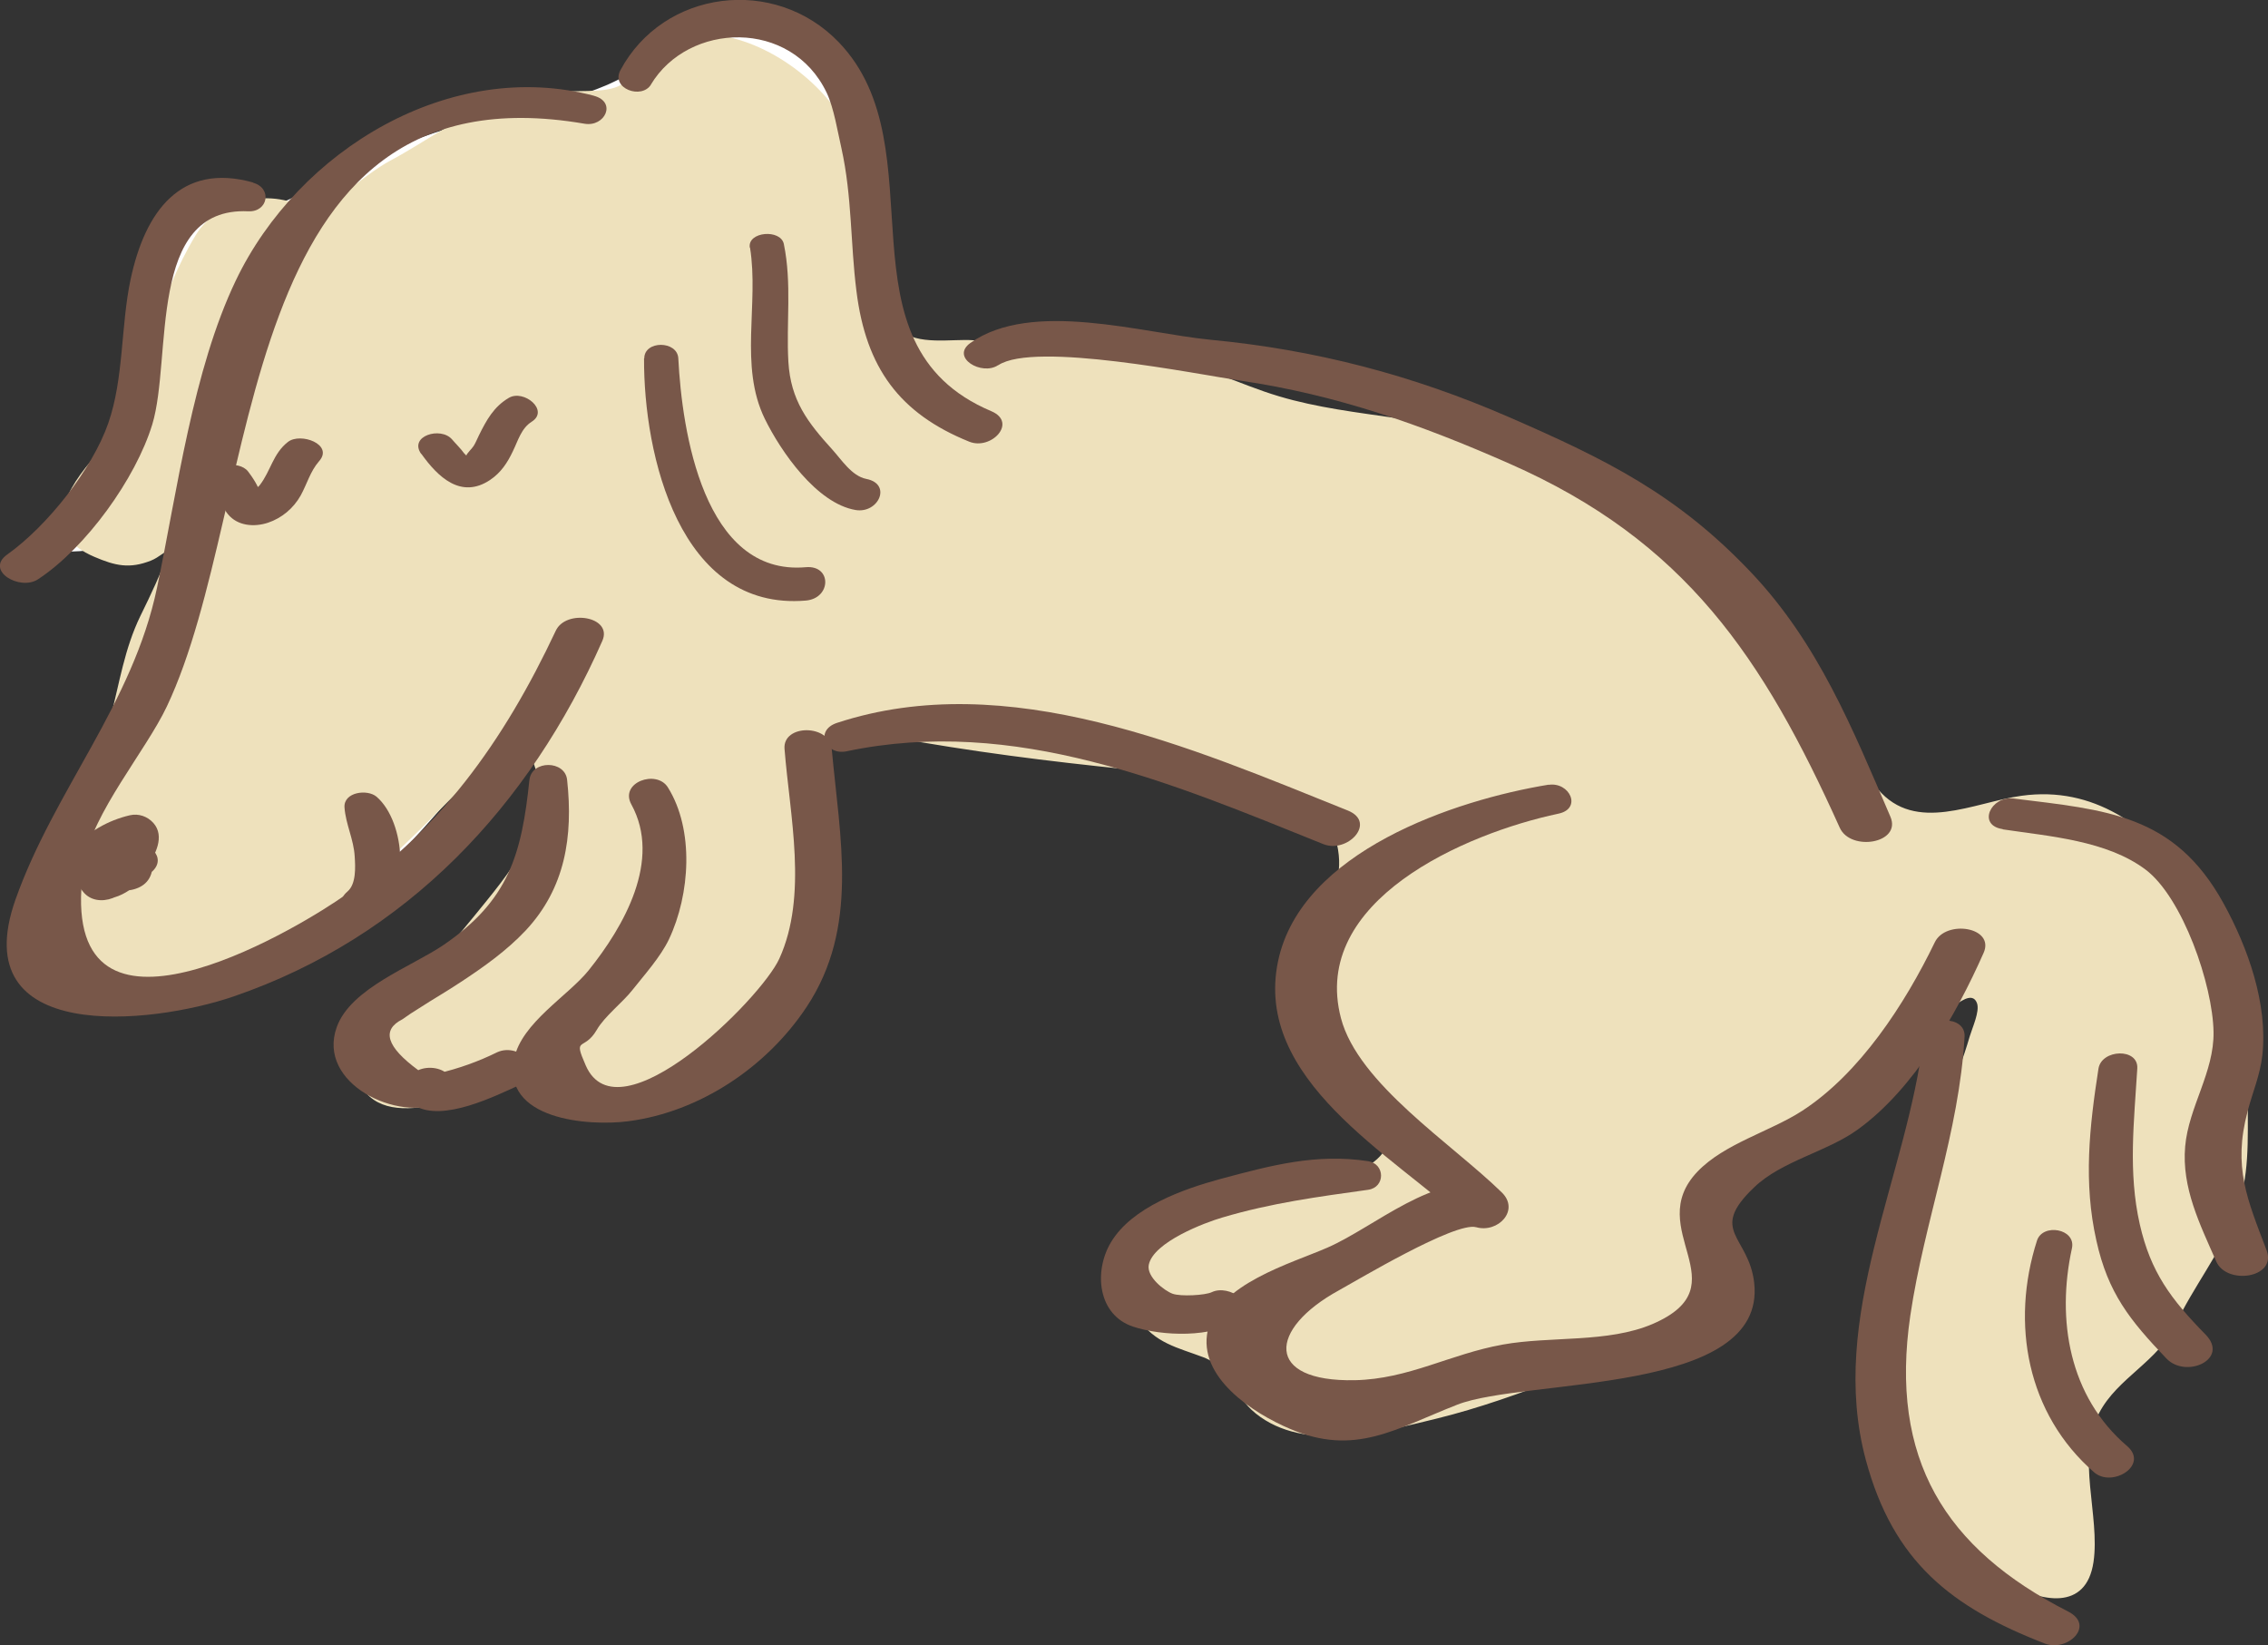 <?xml version="1.0" encoding="UTF-8"?><svg id="b" xmlns="http://www.w3.org/2000/svg" viewBox="0 0 99.94 72.49"><rect x="0" y="0" width="99.94" height="72.49" fill="#333333" stroke="none"/><defs><style>.d{fill:#eee1bc;}.e{fill:#fff;}.f{fill:#785749;}</style></defs><g id="c"><g><path class="e" d="M13.44,8.41c-.48,.27-.96,.56-1.51,.64-.61,.08-1.23-.13-1.84-.14-1.96-.05-3.48,1.84-3.99,3.73s-.35,3.92-.77,5.84c-.49,2.26-1.81,4.34-3.65,5.75,1.95,.24,3.97-.11,5.72-1,.52,2.04,.95,4.21,.33,6.22-.52,1.68-1.72,3.06-2.88,4.39-1.16,1.32-2.36,2.7-2.88,4.39s-.16,3.77,1.31,4.76c.75,.51,1.68,.66,2.59,.68,2.15,.05,4.28-.61,6.17-1.63,6.76-3.65,10.25-11.45,16.5-15.92,2.2-1.58,4.69-2.7,7.17-3.8,1.82-.81,3.85-1.86,4.3-3.8,.39-1.7-.62-3.36-1.11-5.03-.58-1.99-.43-4.11-.53-6.18-.26-5.43-4.46-9.26-9.06-5.22-2.39,2.1-4.42,2.25-7.44,2.98s-5.8,1.84-8.44,3.35Z"/><g><path class="d" d="M13.38,9.8c-.38-.46-1.34-.25-1.88-.25-.31,0-.62-.02-.93-.01-.7,.03-.83,.25-1.2,.82-.5,.78-1.01,1.82-1.35,2.68-.49,1.25-.97,2.48-1.27,3.78-.25,1.13-.57,2.13-1.38,2.98-.7,.74-1.69,1.71-2.01,2.71-.06,.2-.12,.42-.06,.63,.14,.51,.62,.58,1.04,.76,.54,.22,.99,.53,1.6,.39,.51-.11,.92-.49,1.36-.74,.51-.29,1.27-.94,1,.18-.11,.47-.36,.9-.5,1.36-.16,.5-.19,1.02-.44,1.49-.17,.32-.43,.58-.62,.89-.64,1.01-.83,2.37-1.07,3.51-.42,1.94-1.22,4-2.06,5.81-.47,1.02-.96,2.23-1.02,3.37-.04,.77-.16,1.94,.43,2.53,.74,.75,1.66,.52,2.56,.33s1.76-.37,2.65-.46c1.12-.12,2.15-.71,3.12-1.24,.72-.4,1.43-.86,2.12-1.3,1.03-.65,1.73-1.56,2.64-2.35,1.39-1.21,2.76-2.38,4.07-3.68,.45-.45,.89-.94,1.36-1.37,.37-.34,1.13-1.05,1.57-1.25,.51,.24,.47,1,.64,1.45,.16,.4,.48,.73,.59,1.14,.27,.98-.12,2.12-.42,3.05-.28,.85-.88,1.73-1.45,2.42-1.77,2.12-3.36,4.32-5.34,6.24-.5,.49-1.05,1.19-.72,1.81,.22,.42,.74,.56,1.21,.6,2.03,.17,3.94-.88,5.9-1.43,.38-.11,.82-.19,1.14,.04,.16,.12,.27,.3,.38,.46,.75,1.05,2.22,1.39,3.48,1.1s2.33-1.1,3.25-2c2.24-2.16,3.92-5.19,3.53-8.28-.17-1.35-.73-2.67-.55-4.02,.4-3.01,3.85-2.4,5.86-1.83,2.53,.71,5.14,.81,7.74,.92,.68,.03,1.33,.25,2.01,.28,.59,.03,1.18-.04,1.77-.02,.82,.03,1.59,.37,2.36,.64,1.89,.66,3.68,1.13,5.31,2.38,.71,.54,.63,1.03,.3,1.73-.38,.81-.76,1.68-.96,2.56-.47,2.15,.3,4.39,1.57,6.1,.36,.48,.66,1.04,.9,1.59s.18,1.13,.29,1.72c.11,.55,.39,.93,.02,1.43-.43,.6-1.22,.8-1.89,.89-2.12,.27-3.91,1.23-5.93,1.79-1.8,.49-5.19,1.59-3.02,3.94,.45,.49,1.45,.88,2.12,1,1.3,.22,1.4,.57,1.87,1.74,.4,1.02,1.89,1.64,2.95,1.72,.63,.05,1.29-.19,1.92-.27,1.05-.14,2.1-.2,3.12-.48,3.05-.82,5.86-2.18,8.77-3.34,.97-.38,1.96-.48,2.88-.99,.99-.54,.91-1.32,.66-2.31-.15-.58-.54-1.67-.38-2.26s.81-.91,1.28-1.25c1.05-.77,2.01-1.6,3-2.44,.89-.76,1.93-1.33,2.8-2.11,.41-.37,.77-.78,1.18-1.15,.77-.7,1.57-1.28,2.24-2.08,.37-.44,.9-1,1.55-1,1.35-.02,.58,2.36,.38,3.02-.61,2.12-1.63,4.11-2.22,6.24-.45,1.63-1.1,3.21-1.31,4.89-.17,1.33-.51,2.83-.26,4.18,.22,1.21,.5,2.32,1.08,3.39,.65,1.2,1.48,2.41,2.46,3.36,.92,.89,1.99,1.68,3.28,1.87,1.08,.16,1.13-.51,1.15-1.49,.02-1.14,0-2.28,0-3.41,0-.72-.1-1.48,.11-2.17,.3-1,1.12-1.65,1.85-2.36,.47-.47,1.07-.91,1.44-1.46,.3-.45,.34-1,.52-1.51,.2-.55,.56-.95,.89-1.42,.57-.81,1.04-1.79,1.47-2.68,.47-.97,.48-1.89,.48-2.95,0-1.84,.03-3.69,.01-5.53-.02-1.46-.43-3.13-1.36-4.3-.53-.67-1.08-1.27-1.57-1.98s-1.14-1.17-1.82-1.66c-1.74-1.28-3.28-1.45-5.19-.95-.79,.2-1.59,.26-2.34,.59-.69,.31-1.32,.7-2.11,.56-1.46-.26-1.78-1.82-2.5-2.87-.27-.39-.61-.71-.92-1.07-.92-1.07-1.36-2.45-2.22-3.56-.74-.96-1.59-1.87-2.44-2.74-1.32-1.34-2.67-3.1-4.3-4.09s-3.73-1.89-5.59-2.44c-.89-.27-1.77-.6-2.69-.75-1.64-.27-3.3-.44-4.94-.75-1.02-.19-2.05-.39-3.02-.74-1.14-.4-2.19-1.07-3.41-1.23-1.12-.14-2.26-.13-3.38-.28-1.33-.17-2.67-.33-4-.51-1.15-.15-2.27-.26-3.43-.25-.45,0-.96,.08-1.41,0-.68-.12-.77-.45-.91-1.04-.14-.62-.47-1.06-.7-1.63-.55-1.37-.29-2.74-.6-4.12-.26-1.13-.45-2.2-1.07-3.22-.25-.41-.58-.74-.88-1.12-.46-.58-.74-.78-1.36-1.11-1.82-.95-2.94-1.72-4.92-.77-.81,.39-.83,1.19-1.4,1.75-.39,.38-.86,.26-1.37,.25-.8-.02-1.57,.09-2.35,.25-.87,.18-1.77,.2-2.58,.55-.95,.41-1.83,1.08-2.73,1.59-.8,.46-1.66,.81-2.44,1.3-.45,.28-.89,.56-1.33,.85s-1.36,1.32-1.93,1.33l-.02-.38"/><path class="d" d="M13.68,9.29c-1.65-1.05-4.06-.56-5.05,1.06-.83,1.36-1.41,2.89-1.93,4.39-.29,.85-.46,1.72-.73,2.57-.39,1.26-1.14,2.02-1.97,3.01-1.32,1.57-2.05,3.27,.15,4.21,.93,.4,1.56,.54,2.5,.17,.36-.14,.66-.46,1.01-.58,.89-.3-.13-.11-.21,.11-.35,1.03-.79,1.94-1.26,2.9-.71,1.46-.92,2.95-1.33,4.51-.57,2.16-1.6,4.11-2.36,6.19-.71,1.95-1.3,5.63,1.59,6,1.31,.17,3.06-.39,4.33-.65,1.85-.38,3.48-1.36,5.05-2.39,2.97-1.95,5.56-4.8,8.08-7.28,1.08-1.06,1.42-1.36,1.99,.19,.92,2.52-1.18,4.85-2.66,6.68-1.34,1.66-2.81,3.19-4.18,4.82-.59,.7-1.35,1.61-.82,2.59,1.25,2.32,5.42,.07,7-.27,1.73-.37,2.04,.84,3.56,1.29,1.18,.35,2.42,.11,3.5-.42,2.71-1.33,4.96-4.34,5.77-7.22,.4-1.42,.32-2.75,.11-4.19s-.9-3.14,.42-4.17c.88-.68,1.98-.53,3.03-.34,3.51,.64,6.89,1.07,10.45,1.43,2.29,.23,4.04,.41,6.22,1.21,1.41,.52,2.75,.72,3.02,2.32,.22,1.33-.35,2.06-.56,3.36-.22,1.39-.02,2.76,.48,4.07,.6,1.56,2.68,3.52,2.32,5.34-.35,1.8-4.02,2.07-5.58,2.6-1.32,.45-2.77,.73-4.02,1.38-1.59,.82-2.56,2.23-1.45,3.9,.73,1.1,1.74,1.29,2.88,1.72,1.26,.49,1.27,1.65,2.31,2.48,2.16,1.73,5.55,.81,7.97,.22,3.69-.91,7.42-2.63,10.95-4.02s.42-3.96,2.43-6.22c1.01-1.14,2.57-2.12,3.77-3.04,1.58-1.2,3.04-2.47,4.5-3.81,.53-.48,1.87-2.05,2.16-1.2,.12,.36-.21,1.07-.32,1.44-.58,1.99-1.48,3.87-2.11,5.84-1.05,3.33-2.33,7.03-1.57,10.56,.64,2.97,2.58,6.09,5.25,7.64,1.58,.91,3.56,1.3,3.88-.87,.3-2.04-.78-4.65,.25-6.57,.82-1.56,2.6-2.26,3.37-3.9s1.96-3.12,2.63-4.84c.65-1.65,.54-3.29,.55-5.03,.03-3.92-.02-6.58-2.53-9.71-1.91-2.37-4.25-4.15-7.44-3.71-2.11,.29-4.66,1.68-6.33-.29-1.13-1.34-2.1-3.04-3-4.56-1.65-2.78-4.47-5.88-7.1-7.79-3.16-2.29-7.34-3.45-11.13-4-1.72-.25-3.49-.46-5.16-.96-1.82-.54-3.31-1.41-5.23-1.58-1.79-.16-3.56-.33-5.34-.55-.97-.12-1.94-.27-2.91-.34-.91-.07-2.5,.25-3.21-.47-1.06-1.09-1-3.6-1.17-4.92-.22-1.76-.7-3.48-1.77-4.91-1.45-1.93-4.36-3.69-6.85-3.04-1.47,.38-1.38,1.22-2.38,2-.63,.49-1.88,.3-2.64,.4-1,.13-2.1,.27-3.06,.57-1.63,.52-3.08,1.65-4.59,2.45-1.26,.67-2.92,2.34-4.27,2.75l1.11,.85-.02-.38c-.07-1.12-1.83-1.13-1.76,0l.02,.38c.04,.55,.54,1.03,1.11,.85,.65-.2,1.08-.57,1.62-.97,1.25-.93,2.52-1.64,3.89-2.39s2.6-1.68,4.2-2.05c1.46-.34,3.09-.12,4.49-.5,.94-.25,.96-.67,1.53-1.32,1.47-1.65,3.45-.89,5.03,.27,3.02,2.22,2.15,5.79,3.18,8.89,.48,1.43,.81,2.88,2.4,3.2,1.26,.26,2.7,.01,3.99,.15,1.62,.17,3.24,.44,4.86,.61,1.53,.16,3.09,.12,4.55,.63,1.19,.42,2.27,.97,3.51,1.27,3.05,.72,6.16,.84,9.16,1.8s5.77,2.29,8.02,4.68c.92,.98,1.89,1.94,2.77,2.95,1.32,1.5,2.13,3.2,3.28,4.8,.89,1.22,1.75,3.26,3.16,4,2.05,1.07,4.85-1.09,6.96-1.18,3.39-.15,6.98,3.99,7.58,7.11,.31,1.61,.14,3.37,.14,5.01,0,2.2,0,3.84-1.06,5.84-.53,.99-1.19,1.89-1.7,2.89-.43,.85-.61,1.54-1.26,2.29-.31,.36-.72,.66-1.04,1.01-1.8,1.88-1.49,3.61-1.54,6.07-.02,1.15,.33,2.58-1.73,2.1-.52-.12-1.3-.95-1.67-1.3-1.23-1.16-2.27-2.74-2.84-4.34-1.18-3.3-.18-6.74,.8-9.96,.75-2.47,1.85-4.85,2.53-7.34,.27-.99,.76-2.6-.26-3.35-1.2-.9-2.43,.41-3.2,1.2-2.12,2.15-4.56,3.87-6.87,5.79-1.33,1.11-3.57,2.04-3.65,3.99-.04,1.06,1.05,2.37,.13,3.38-.33,.36-1.53,.51-1.97,.66-.92,.31-1.81,.68-2.71,1.05-2.91,1.21-5.78,2.47-8.93,2.88-1.3,.17-2.83,.69-4.03-.03-1.06-.64-1.06-1.86-1.97-2.54-.55-.41-1.24-.4-1.86-.63-.82-.3-1.94-.84-1.37-2.05,.23-.5,1.43-.78,1.91-.95,1.13-.41,2.29-.73,3.43-1.13,1.51-.53,3.41-.6,4.77-1.36,1.56-.86,1.29-2.19,.94-3.72-.77-3.36-3.6-5.13-2.43-9.03,.49-1.65,1.59-2.86,.04-4.2-1.84-1.6-5.46-2.85-7.84-3.06-3.25-.3-6.6-.17-9.84-.78-1.94-.36-4.07-1.29-6.07-.72-1.36,.39-2.14,1.41-2.33,2.8-.22,1.63,.58,3.18,.61,4.79,.04,2.18-.98,4.24-2.33,5.9-1.23,1.51-3.42,3.67-5.61,2.94-1.28-.43-1.35-1.56-2.65-1.68-1.4-.13-2.75,1.13-4.1,1.25-1.04,.09-2.65,.02-2.1-1.35,.31-.77,1.58-1.71,2.13-2.37,2.73-3.27,7.43-8.25,3.52-12.51-.19-.21-.54-.24-.78-.1-2.63,1.58-4.88,4.34-7.14,6.41-1.48,1.35-2.86,2.58-4.63,3.54-1.44,.79-7.08,3.13-7.8,.04-.45-1.91,1.4-4.53,2.06-6.27,.68-1.81,.9-3.72,1.52-5.54,.51-1.51,3.27-4.85,1.89-6.36-.16-.17-.42-.23-.64-.17-.99,.25-4.17,2.32-3.86-.21,.14-1.17,2.27-2.59,2.76-3.8,.59-1.44,.83-3.02,1.4-4.48,.68-1.75,2.17-5.18,4.72-3.64,.66,.4,1.25-.62,.6-1.03h0Z"/></g><path class="f" d="M26.18,4.22c-6.32-1.67-13.03,2.37-15.79,8.14-1.89,3.95-2.58,9.27-3.47,13.53-1.07,5.13-4.54,8.94-6.24,13.75-2.25,6.38,5.95,5.52,9.62,4.26,7.64-2.62,13.04-8.41,16.24-15.66,.48-1.08-1.6-1.42-2.05-.45-2.29,4.87-5.16,8.92-9.71,11.94-2.64,1.75-12.54,7.34-11.06-1.75,.35-2.15,2.7-4.89,3.63-6.85C11.65,22.05,10.12,2.77,25.75,5.45c.91,.16,1.44-.96,.42-1.23h0Z"/><path class="f" d="M9.49,21.27c.15,.46,.23,.99,.55,1.38,.43,.53,1.17,.58,1.77,.38s1.12-.63,1.44-1.2c.28-.51,.42-1.06,.81-1.51,.66-.74-.82-1.28-1.37-.85-.66,.51-.76,1.28-1.24,1.9-.08,.11-.23,.17-.3,.26-.15,.19,.28,.21,.29,.1,.01-.24-.37-.78-.51-.96-.4-.51-1.69-.33-1.43,.48h0Z"/><path class="f" d="M18.57,20c.72,1.01,1.74,2,3.02,1.15,.48-.32,.77-.76,1.01-1.27,.23-.47,.37-1.01,.83-1.3,.79-.5-.35-1.44-1.01-1.05s-.98,.97-1.32,1.66c-.08,.16-.14,.32-.23,.46-.06,.1-.31,.34-.32,.42-.15,.09-.11,.12,.1,.08-.07-.05-.14-.11-.2-.18-.15-.21-.36-.41-.53-.61-.5-.58-1.92-.15-1.36,.64h0Z"/><path class="f" d="M3.58,37.21l-.04,.02,.83,1.13c.65-.36,1.12-.82,1.87-.97l-1.04-.34c.08,.11,.07,.06-.03-.15,0,.08,0,.09,.01,.02-.03,.03-.06,.2-.09,.24-.07,.15-.23,.36-.36,.51-.13,.16-.27,.31-.43,.45-.06,.06-.13,.11-.2,.16-.15,.11,.14-.05-.07,.03l1.29,.27c-.06-.08-.12-.16-.1-.17,.04,0,0,.1-.05,.2,.05-.07,.04-.06-.04,.03,.07-.06,.06-.05-.04,.01,.21-.12-.03,.05,.07-.04,.04-.01,.09-.02,.13-.03-.14,.01-.16,.01-.06,0,.11,0,.08,0-.07-.02,.04,0,.07,.01,.11,.02-.16-.06-.32-.12-.37-.3-.03-.07-.03-.14,0-.2-.03,.07-.03,.08,0,0l.56-.34c-.19,.06-.3,.06-.49-.02v1.29c.41-.19,.85-.27,1.29-.37l-.92-1.26c-.18,.16-.35,.33-.53,.48-.05,.04-.32,.23-.31,.25,.01,.06-.42-.1,.16,.01l.56,1.11,.36-.41c.32-.35,.02-.86-.34-1.04-.45-.21-.97-.09-1.29,.27l-.36,.41c-.4,.45,.12,1.02,.56,1.11,1.09,.21,1.76-.49,2.52-1.14s-.18-1.44-.92-1.26c-.59,.14-1.18,.28-1.73,.53s-.61,1.04,0,1.29c.83,.35,2.51,.54,2.69-.69,.1-.69-.51-1.11-1.12-1.21-1.26-.21-3,.87-1.92,2.21,.32,.39,.84,.44,1.29,.27,.6-.23,1.13-.86,1.5-1.36,.38-.53,.82-1.36,.3-1.95-.26-.29-.65-.43-1.04-.34-.95,.22-1.88,.74-2.51,1.49s.92,1.36,1.42,.66l.02-.03c.73-.7-.46-1.32-1.1-.88h0Z"/><path class="f" d="M16.39,40.38c1.77-.83,1.49-4.18,.2-5.28-.4-.34-1.45-.21-1.41,.47,.05,.74,.41,1.41,.45,2.17,.03,.46,.07,1.21-.32,1.54-.79,.67,.36,1.44,1.07,1.11h0Z"/><path class="f" d="M27.82,35.44c1.35,2.46-.33,5.38-1.88,7.31-.91,1.13-2.95,2.31-3.28,3.88-.57,2.71,3.27,3,5.03,2.77,3.15-.41,6.1-2.39,7.85-5.03,2.33-3.51,1.47-7.42,1.11-11.38-.1-1.09-2.16-1.09-2.08,0,.23,2.94,1.04,6.46-.23,9.25-.81,1.78-7.09,8.01-8.53,4.7-.58-1.32-.08-.59,.49-1.57,.33-.58,1.15-1.22,1.55-1.73,.53-.67,1.26-1.48,1.63-2.26,.93-1.97,1.12-4.82-.05-6.69-.5-.8-2.14-.22-1.61,.75h0Z"/><path class="f" d="M37.31,33.1c7.43-1.56,14.32,1.4,21,4.09,1.07,.43,2.37-.96,1.08-1.48-6.85-2.75-14.99-6.33-22.51-3.86-1,.33-.51,1.45,.43,1.25h0Z"/><path class="f" d="M43.99,16.09c1.6-1.06,8.76,.4,10.67,.68,4.27,.63,7.96,1.94,11.86,3.66,7.75,3.41,11.17,8.54,14.55,16.04,.48,1.06,2.74,.69,2.23-.49-1.66-3.86-3.17-7.62-6.12-10.74-3.27-3.46-6.41-5-10.68-6.86s-8.54-2.97-13.15-3.41c-3.01-.29-7.88-1.78-10.59,.14-.89,.64,.5,1.46,1.22,.98h0Z"/><path class="f" d="M68.25,34.57c-4.15,.68-10.91,2.94-11.93,7.77-1.1,5.22,5.04,8.54,8.23,11.48l1.12-1.54c-2.41-.68-5.07,1.77-7.18,2.69-1.6,.7-4.82,1.6-5.27,3.65s1.98,3.64,3.64,4.34c2.85,1.21,4.62,0,7.35-1.07,3-1.18,13.63-.42,13.09-5.36-.23-2.09-2.05-2.27,0-4.22,1.22-1.17,3.21-1.56,4.57-2.55,2.48-1.79,4.33-5.05,5.54-7.78,.5-1.14-1.66-1.47-2.15-.47-1.32,2.73-3.31,5.79-5.86,7.44-1.41,.91-3.41,1.43-4.6,2.67-2.44,2.56,1.98,5-1.97,6.71-1.98,.85-4.5,.53-6.61,.91-2.33,.42-4.14,1.52-6.52,1.57-3.98,.08-3.82-2.25-.7-3.96,.75-.41,5.13-3.04,6.05-2.78,.96,.27,1.94-.75,1.12-1.54-2.2-2.15-6.32-4.78-7.08-7.67-1.36-5.18,5.47-8.14,9.58-9.01,1.06-.22,.5-1.42-.44-1.27h0Z"/><path class="f" d="M88.25,36.54c2.07,.31,4.58,.49,6.29,1.77,1.64,1.23,2.97,5.09,3,7.16,.03,1.77-1.1,3.31-1.25,5.04-.16,1.82,.65,3.43,1.37,5.07,.46,1.05,2.68,.73,2.22-.49-.86-2.26-1.49-3.67-.84-6.12,.22-.85,.55-1.59,.65-2.47,.25-2.26-.63-4.74-1.71-6.7-2.17-3.94-5.17-4.11-9.26-4.62-.99-.12-1.61,1.18-.47,1.35h0Z"/><path class="f" d="M92.47,47.08c-.4,2.58-.67,5.02-.09,7.59,.51,2.3,1.47,3.5,3.09,5.19,.86,.89,2.78,.03,1.72-1.06-1.53-1.56-2.42-2.75-2.9-4.86-.52-2.3-.25-4.53-.11-6.86,.06-.92-1.57-.86-1.71,0h0Z"/><path class="f" d="M89.76,54.66c-1.17,3.65-.44,7.64,2.52,10.21,.8,.69,2.43-.32,1.45-1.16-2.55-2.18-3.12-5.55-2.43-8.71,.19-.87-1.29-1.12-1.54-.34h0Z"/><path class="f" d="M84.77,45.67c-.72,6.16-4.25,12.36-2.55,18.66,1.21,4.48,3.76,6.48,7.88,8.08,1,.39,2.25-.79,1.03-1.41-5.43-2.77-7.88-6.71-6.95-13.05,.62-4.17,2.15-8.05,2.39-12.28,.05-.96-1.69-.93-1.8,0h0Z"/><path class="f" d="M23.33,34.35c-.34,3.29-.91,5.32-3.78,7.28-1.39,.95-4.09,1.9-4.71,3.62-.9,2.49,2.71,4.21,4.63,3.32l-1.41-.3,.06,.08,.62-1.21-.22,.06c-.83,.22-.98,1.06-.25,1.51,1.24,.75,3.57-.43,4.68-.93,1.22-.55-.02-1.88-1.04-1.42-.83,.41-1.7,.72-2.6,.93l-.25,1.51,.22-.06c.52-.14,1.01-.67,.62-1.21l-.06-.08c-.31-.42-.96-.5-1.41-.3-1.4-1.03-1.63-1.77-.7-2.24,.24-.17,.49-.34,.74-.49,.6-.39,1.23-.75,1.83-1.15,1.02-.67,2.02-1.38,2.86-2.27,1.75-1.87,2.1-4.15,1.83-6.64-.09-.87-1.56-.88-1.66,0h0Z"/><path class="f" d="M11.15,8.04c-3.18-.89-4.76,1.26-5.4,4.29-.43,2.05-.29,4.34-.98,6.32-.71,2.03-2.69,4.53-4.45,5.78-1,.71,.56,1.62,1.36,1.09,2.11-1.39,4.3-4.43,5.03-6.82,.89-2.93-.25-9.6,4.23-9.39,.87,.04,1.07-1.02,.21-1.26h0Z"/><path class="f" d="M28.68,3.73c1.65-2.76,6.19-2.92,7.75,.36,.32,.68,.48,1.71,.65,2.45,.47,2.13,.39,4.16,.66,6.29,.42,3.38,1.9,5.39,4.97,6.63,.96,.39,2.14-.84,.98-1.34-7.05-2.97-2.23-11.58-6.73-16.26-2.83-2.94-7.72-2.31-9.62,1.23-.44,.81,.94,1.31,1.35,.63h0Z"/><path class="f" d="M33.05,10.91c.4,2.49-.49,5.2,.65,7.54,.71,1.45,2.29,3.73,4,4.02,1.01,.17,1.62-1.15,.47-1.37-.64-.13-1.09-.85-1.5-1.3-1.08-1.19-1.83-2.16-1.93-3.86s.16-3.44-.2-5.19c-.14-.67-1.61-.55-1.5,.16h0Z"/><path class="f" d="M28.38,15.79c-.02,4.25,1.56,11.14,7.13,10.67,1.13-.1,1.15-1.57,0-1.47-4.51,.4-5.46-6.02-5.62-9.2-.04-.79-1.5-.8-1.5,0h0Z"/><path class="f" d="M60.29,51.16c-2.31-.35-4.29,.19-6.5,.78-1.65,.45-3.91,1.24-4.84,2.8-.76,1.28-.58,3.19,.98,3.71,1.26,.42,3.54,.51,4.64-.31,.91-.68-.41-1.57-1.17-1.21-.29,.14-1.37,.2-1.73,.07s-1.15-.74-1.05-1.27c.2-1.01,2.49-1.87,3.25-2.09,2.16-.64,4.2-.91,6.42-1.22,.76-.11,.75-1.14,0-1.26h0Z"/></g></g></svg>